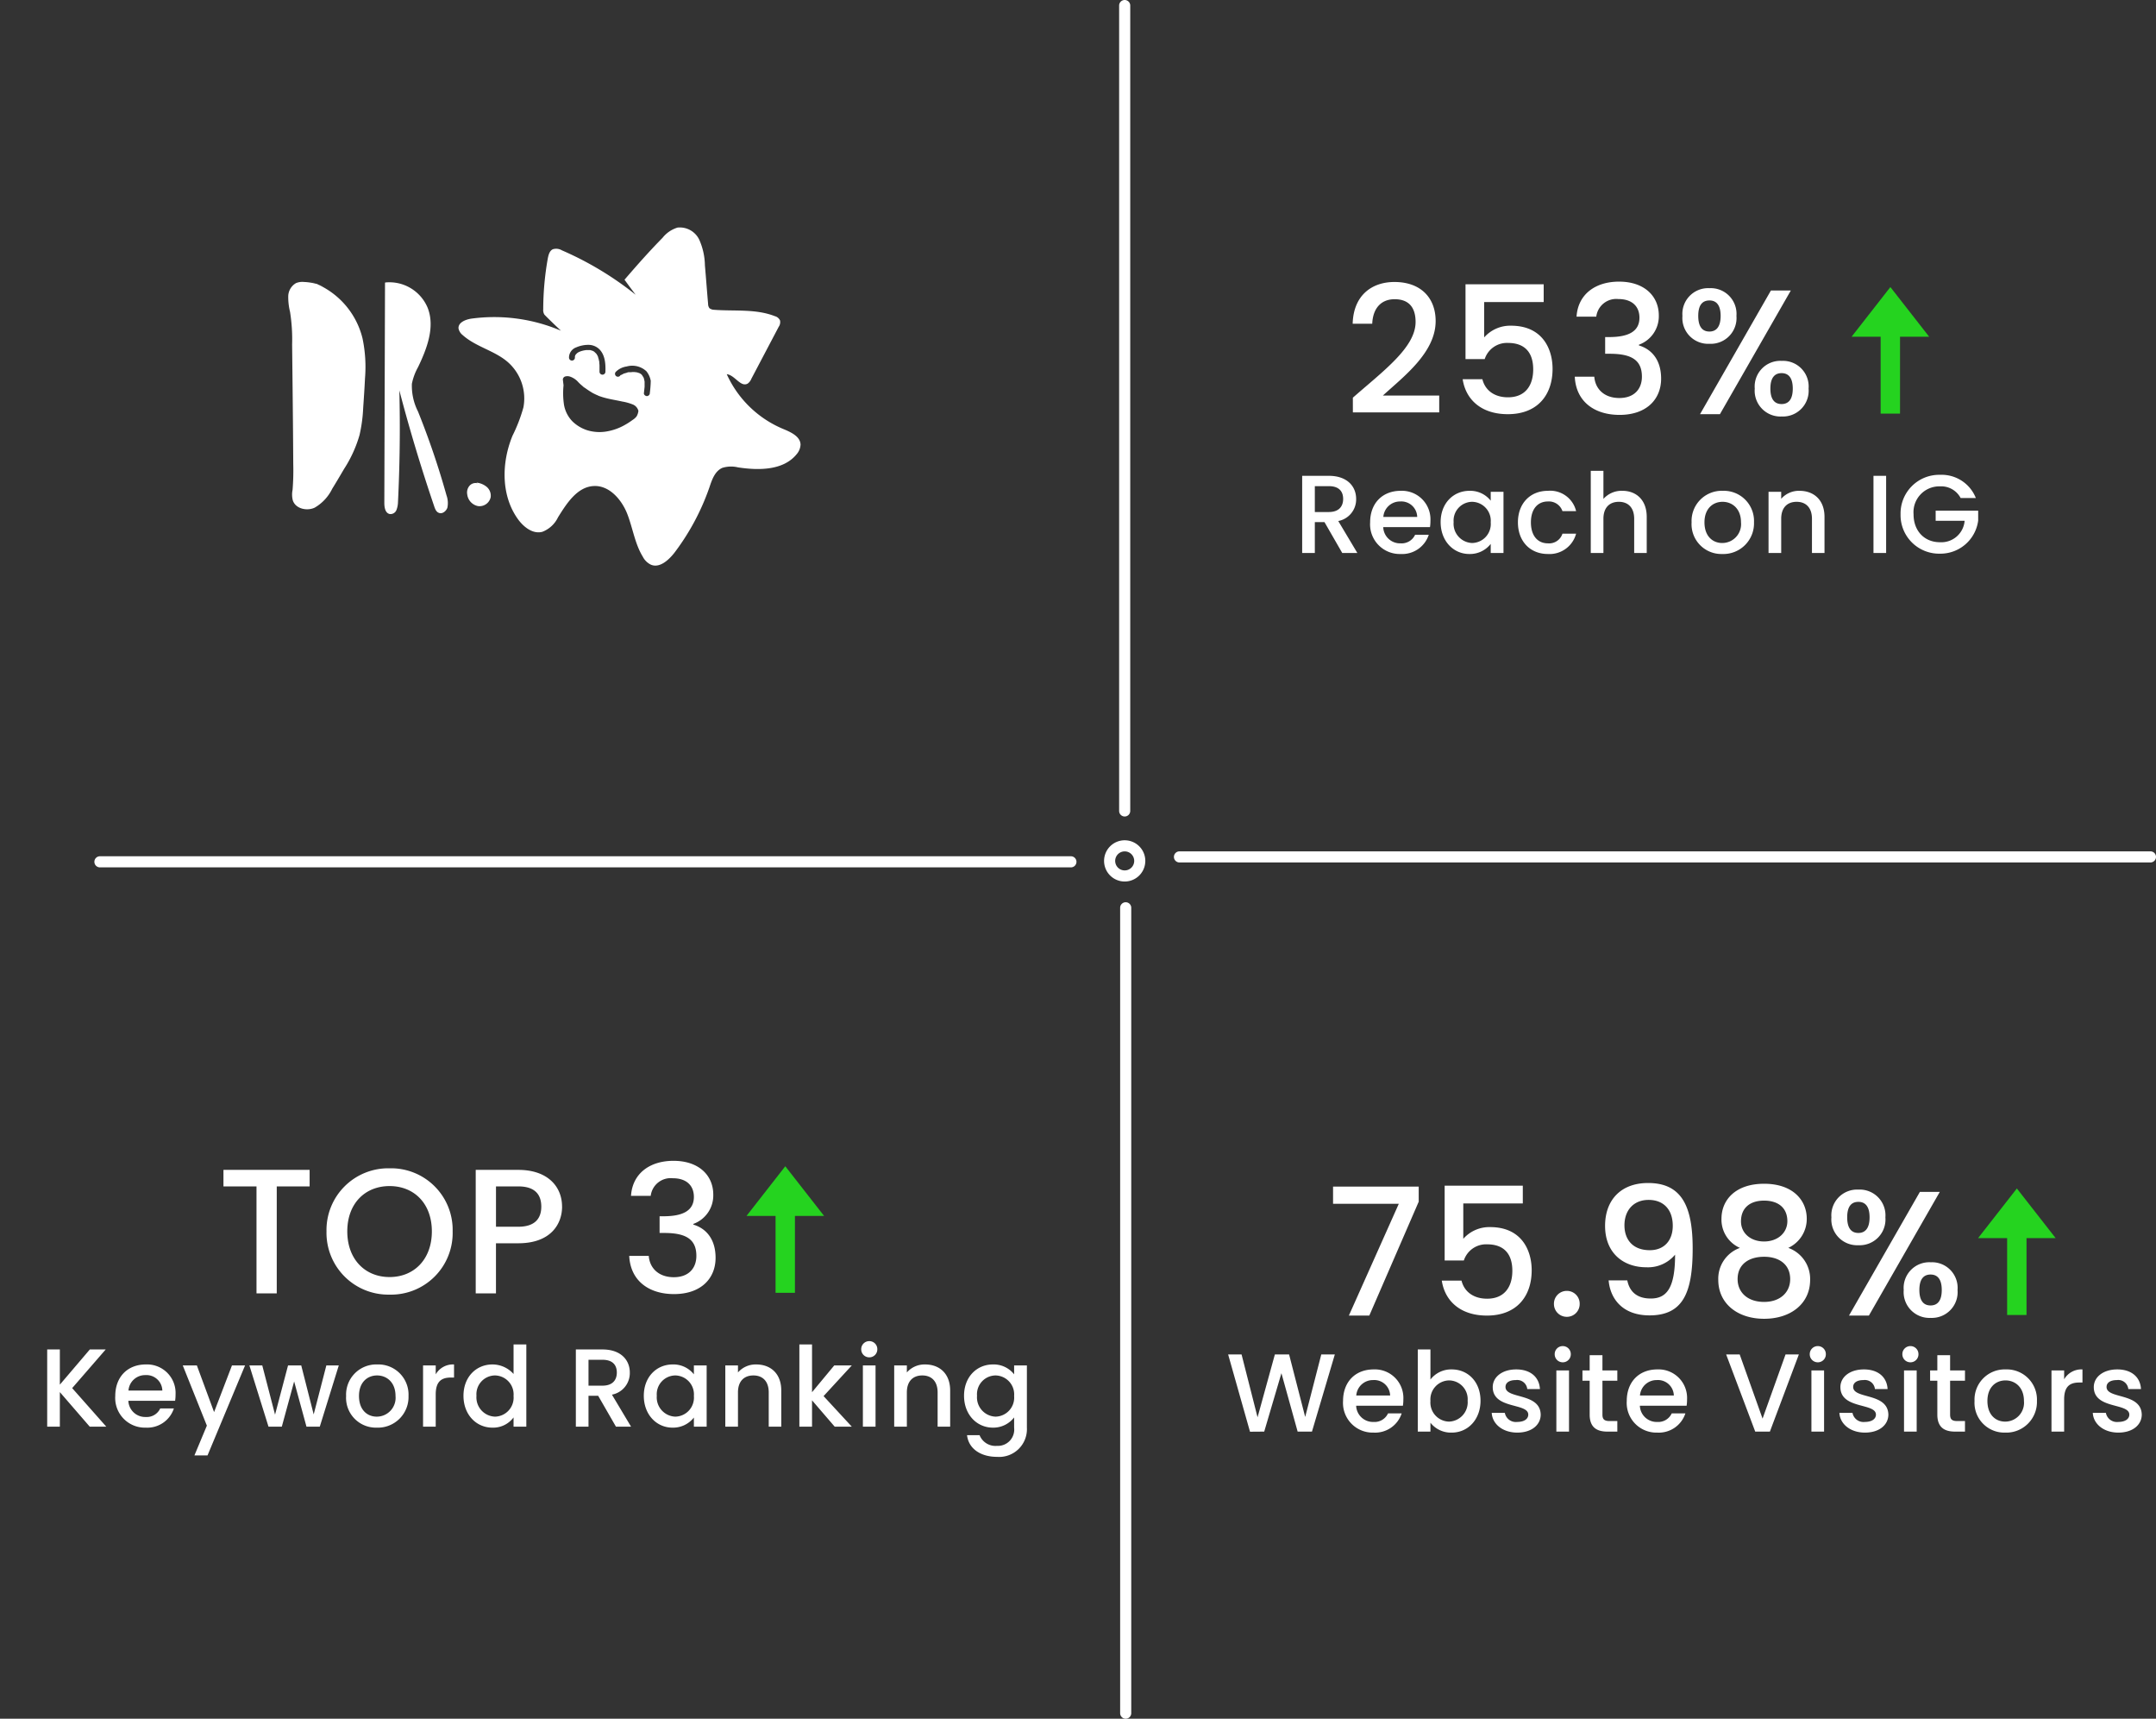 <svg xmlns="http://www.w3.org/2000/svg" width="388.331" height="309.528" viewBox="0 0 388.331 309.528"><rect x="0" y="0" width="388.331" height="309.528" fill="#333333" stroke="none"/><defs><style>.a{fill:#fff;}.b{fill:#25d31f;}.c{fill:none;}</style></defs><g transform="translate(3761 15323.623)"><g transform="translate(456)"><g transform="translate(-5157 -17187)"><g transform="translate(958 1864.377)"><path class="a" d="M174.888,1H0A1,1,0,0,1-1,0,1,1,0,0,1,0-1H174.888a1,1,0,0,1,1,1A1,1,0,0,1,174.888,1Z" transform="translate(0 154.206)"/><path class="a" d="M0,146.042a1,1,0,0,1-1-1V0A1,1,0,0,1,0-1,1,1,0,0,1,1,0V145.042A1,1,0,0,1,0,146.042Z" transform="translate(184.575 0)"/><path class="a" d="M3.713,2A1.713,1.713,0,1,0,5.427,3.713,1.715,1.715,0,0,0,3.713,2m0-2A3.713,3.713,0,1,1,0,3.713,3.713,3.713,0,0,1,3.713,0Z" transform="translate(180.862 150.328)"/></g><g transform="translate(1327.331 2171.905) rotate(180)"><path class="a" d="M174.888,1H0A1,1,0,0,1-1,0,1,1,0,0,1,0-1H174.888a1,1,0,0,1,1,1A1,1,0,0,1,174.888,1Z" transform="translate(0 154.206)"/><path class="a" d="M0,146.042a1,1,0,0,1-1-1V0A1,1,0,0,1,0-1,1,1,0,0,1,1,0V145.042A1,1,0,0,1,0,146.042Z" transform="translate(184.575 0)"/></g><g transform="translate(-30.957 956.968)"><g transform="translate(1324.607 981.877) rotate(180)"><g transform="translate(6.174 0.983)"><path class="b" d="M20.727,9.736h-3.49V23.577H11.986l6.989,8.946,6.987-8.946H20.727Z" transform="translate(-11.986 -9.736)"/></g></g><path class="a" d="M1.632-.32H17.184V-3.36H7.04c3.744-3.424,9.5-7.744,9.5-13.408,0-4.192-2.688-7.04-7.424-7.04-4.128,0-7.392,2.464-7.52,7.52H5.12c.1-2.624,1.472-4.416,4.032-4.416,2.72,0,3.776,1.664,3.776,4.1,0,4.576-5.792,8.8-11.3,13.632ZM21.92-23.392V-9.92h3.456a4.209,4.209,0,0,1,4.192-2.912c3.04,0,4.544,1.728,4.544,4.768,0,2.88-1.408,5.024-4.544,5.024C27.1-3.04,25.44-4.32,24.96-6.3H21.408C21.952-2.656,24.736,0,29.536,0,34.944,0,37.6-3.52,37.6-8.16c0-3.52-1.76-7.776-7.488-7.776a6.251,6.251,0,0,0-4.832,2.112v-6.368H36v-3.2Zm20,5.824h3.552a3.625,3.625,0,0,1,3.968-3.168c2.5,0,3.808,1.344,3.808,3.36,0,2.5-2.016,3.456-5.312,3.488h-.864v3.008H47.9c3.808,0,5.792,1.056,5.792,4.128,0,2.176-1.344,3.84-4.064,3.84-2.752,0-4.352-1.664-4.512-3.84H41.6c.224,4.576,3.648,6.88,8.064,6.88,4.864,0,7.488-2.816,7.488-6.528,0-3.232-1.568-5.248-4-5.984v-.128a5.449,5.449,0,0,0,3.584-5.28c0-3.392-2.528-6.08-7.168-6.08C45.312-23.872,42.176-21.6,41.92-17.568ZM60.992-17.7a4.646,4.646,0,0,0,4.864,5.024A4.646,4.646,0,0,0,70.72-17.7a4.636,4.636,0,0,0-4.864-4.992A4.636,4.636,0,0,0,60.992-17.7Zm4.864-2.784c1.216,0,2.016.8,2.016,2.784s-.8,2.816-2.016,2.816c-1.248,0-2.016-.832-2.016-2.816S64.608-20.48,65.856-20.48ZM64.16,0h3.584L80.512-22.272H76.928Zm9.856-4.608A4.646,4.646,0,0,0,78.88.416a4.638,4.638,0,0,0,4.832-5.024A4.612,4.612,0,0,0,78.88-9.6,4.62,4.62,0,0,0,74.016-4.608Zm4.832-2.784c1.216,0,2.016.8,2.016,2.784s-.8,2.784-2.016,2.784-2.016-.8-2.016-2.784S77.632-7.392,78.848-7.392Z" transform="translate(1213 981)"/><path class="a" d="M8.88-9.74c0,1.38-.8,2.36-2.58,2.36H3.78v-4.66H6.3C8.08-12.04,8.88-11.14,8.88-9.74ZM1.5-13.9V0H3.78V-5.56H5.52L8.72,0h2.72L8-5.76a3.956,3.956,0,0,0,3.22-3.98C11.22-12,9.6-13.9,6.3-13.9ZM19.14-9.28A2.862,2.862,0,0,1,22.22-6.5h-6.1A3,3,0,0,1,19.14-9.28Zm5.16,6H21.84a2.668,2.668,0,0,1-2.6,1.54A3.031,3.031,0,0,1,16.1-4.66h8.42a7.034,7.034,0,0,0,.08-1.12,5.139,5.139,0,0,0-5.36-5.42c-3.26,0-5.5,2.22-5.5,5.68a5.346,5.346,0,0,0,5.5,5.7A5.035,5.035,0,0,0,24.3-3.28Zm2.14-2.28c0,3.4,2.3,5.74,5.16,5.74a4.743,4.743,0,0,0,3.86-1.82V0h2.3V-11.02h-2.3v1.6a4.691,4.691,0,0,0-3.82-1.78C28.74-11.2,26.44-8.96,26.44-5.56Zm9.02.04A3.424,3.424,0,0,1,32.12-1.8a3.472,3.472,0,0,1-3.34-3.76,3.381,3.381,0,0,1,3.34-3.66A3.417,3.417,0,0,1,35.46-5.52Zm4.9,0c0,3.46,2.24,5.7,5.4,5.7a4.95,4.95,0,0,0,5.08-3.66H48.38a2.517,2.517,0,0,1-2.62,1.74c-1.84,0-3.06-1.36-3.06-3.78,0-2.4,1.22-3.76,3.06-3.76a2.575,2.575,0,0,1,2.62,1.74h2.46a4.794,4.794,0,0,0-5.08-3.66C42.6-11.2,40.36-8.96,40.36-5.52ZM53.48,0h2.28V-6.16c0-2.02,1.1-3.06,2.78-3.06,1.66,0,2.76,1.04,2.76,3.06V0h2.26V-6.5c0-3.08-1.92-4.7-4.38-4.7a4.368,4.368,0,0,0-3.42,1.46V-14.8H53.48Zm29.4-5.52a5.435,5.435,0,0,0-5.62-5.68,5.435,5.435,0,0,0-5.62,5.68A5.373,5.373,0,0,0,77.16.18,5.52,5.52,0,0,0,82.88-5.52Zm-8.92,0c0-2.5,1.54-3.7,3.26-3.7,1.7,0,3.32,1.2,3.32,3.7A3.394,3.394,0,0,1,77.16-1.8C75.44-1.8,73.96-3.02,73.96-5.52ZM93.32,0h2.26V-6.5c0-3.08-1.94-4.7-4.52-4.7a4.239,4.239,0,0,0-3.28,1.44v-1.26H85.5V0h2.28V-6.16c0-2.02,1.1-3.06,2.78-3.06,1.66,0,2.76,1.04,2.76,3.06ZM104.4,0h2.28V-13.9H104.4Zm11.98-14.08a6.953,6.953,0,0,0-7.1,7.1,6.941,6.941,0,0,0,7.1,7.1,6.853,6.853,0,0,0,6.88-5.96V-7.62H115.6V-5.8h5.22a4.209,4.209,0,0,1-4.44,3.86c-2.76,0-4.76-1.98-4.76-5.04A4.65,4.65,0,0,1,116.38-12a3.951,3.951,0,0,1,3.72,2.1h2.74A6.626,6.626,0,0,0,116.38-14.08Z" transform="translate(1204 1006)"/></g><g transform="translate(-230 1115.303)"><g transform="translate(1324.607 981.877) rotate(180)"><g transform="translate(6.174 0.983)"><path class="b" d="M20.727,9.736h-3.49V23.577H11.986l6.989,8.946,6.987-8.946H20.727Z" transform="translate(-11.986 -9.736)"/></g></g><path class="a" d="M1.248-19.264H7.2V0h3.648V-19.264h5.92V-22.24H1.248Zm41.28,8.1a11.087,11.087,0,0,0-11.36-11.36,11.124,11.124,0,0,0-11.36,11.36A11.132,11.132,0,0,0,31.168.224,11.094,11.094,0,0,0,42.528-11.168Zm-18.976,0c0-5.024,3.2-8.16,7.616-8.16s7.616,3.136,7.616,8.16-3.2,8.224-7.616,8.224S23.552-6.144,23.552-11.168ZM50.336-12v-7.264h4.032c2.848,0,4.128,1.344,4.128,3.648,0,2.24-1.28,3.616-4.128,3.616Zm11.9-3.616c0-3.616-2.592-6.624-7.872-6.624h-7.68V0h3.648V-9.024h4.032C60.16-9.024,62.24-12.448,62.24-15.616Zm12.416-1.952h3.552a3.625,3.625,0,0,1,3.968-3.168c2.5,0,3.808,1.344,3.808,3.36,0,2.5-2.016,3.456-5.312,3.488h-.864v3.008h.832c3.808,0,5.792,1.056,5.792,4.128,0,2.176-1.344,3.84-4.064,3.84-2.752,0-4.352-1.664-4.512-3.84h-3.52C74.56-2.176,77.984.128,82.4.128c4.864,0,7.488-2.816,7.488-6.528,0-3.232-1.568-5.248-4-5.984v-.128a5.449,5.449,0,0,0,3.584-5.28c0-3.392-2.528-6.08-7.168-6.08C78.048-23.872,74.912-21.6,74.656-17.568Z" transform="translate(1209 981)"/><path class="a" d="M9.16,0h2.98L6-6.94l6.04-6.96H9.18L3.78-7.56V-13.9H1.5V0H3.78V-6.22Zm10-9.28A2.862,2.862,0,0,1,22.24-6.5h-6.1A3,3,0,0,1,19.16-9.28Zm5.16,6H21.86a2.668,2.668,0,0,1-2.6,1.54,3.031,3.031,0,0,1-3.14-2.92h8.42a7.034,7.034,0,0,0,.08-1.12,5.139,5.139,0,0,0-5.36-5.42c-3.26,0-5.5,2.22-5.5,5.68a5.346,5.346,0,0,0,5.5,5.7A5.035,5.035,0,0,0,24.32-3.28Zm7.24.66-3.1-8.4H25.92L30.26-.18,28.02,5.18h2.36l6.76-16.2H34.78ZM41.36,0h2.4l2.22-8.14L48.2,0h2.4l3.42-11.02H51.78L49.5-2.2l-2.24-8.82H44.88L42.54-2.16l-2.3-8.86H37.92ZM66.58-5.52a5.435,5.435,0,0,0-5.62-5.68,5.435,5.435,0,0,0-5.62,5.68A5.373,5.373,0,0,0,60.86.18,5.52,5.52,0,0,0,66.58-5.52Zm-8.92,0c0-2.5,1.54-3.7,3.26-3.7,1.7,0,3.32,1.2,3.32,3.7A3.394,3.394,0,0,1,60.86-1.8C59.14-1.8,57.66-3.02,57.66-5.52ZM71.48-5.8c0-2.34,1.04-3.04,2.72-3.04h.58V-11.2a3.59,3.59,0,0,0-3.3,1.78v-1.6H69.2V0h2.28Zm5,.24c0,3.4,2.3,5.74,5.2,5.74A4.569,4.569,0,0,0,85.5-1.66V0h2.3V-14.8H85.5v5.32a5.076,5.076,0,0,0-3.8-1.72C78.78-11.2,76.48-8.96,76.48-5.56Zm9.02.04A3.424,3.424,0,0,1,82.16-1.8a3.472,3.472,0,0,1-3.34-3.76,3.381,3.381,0,0,1,3.34-3.66A3.417,3.417,0,0,1,85.5-5.52Zm18.6-4.22c0,1.38-.8,2.36-2.58,2.36H99v-4.66h2.52C103.3-12.04,104.1-11.14,104.1-9.74ZM96.72-13.9V0H99V-5.56h1.74L103.94,0h2.72l-3.44-5.76a3.956,3.956,0,0,0,3.22-3.98c0-2.26-1.62-4.16-4.92-4.16Zm12.24,8.34c0,3.4,2.3,5.74,5.16,5.74a4.743,4.743,0,0,0,3.86-1.82V0h2.3V-11.02h-2.3v1.6a4.691,4.691,0,0,0-3.82-1.78C111.26-11.2,108.96-8.96,108.96-5.56Zm9.02.04a3.424,3.424,0,0,1-3.34,3.72,3.472,3.472,0,0,1-3.34-3.76,3.381,3.381,0,0,1,3.34-3.66A3.417,3.417,0,0,1,117.98-5.52ZM131.46,0h2.26V-6.5c0-3.08-1.94-4.7-4.52-4.7a4.239,4.239,0,0,0-3.28,1.44v-1.26h-2.28V0h2.28V-6.16c0-2.02,1.1-3.06,2.78-3.06,1.66,0,2.76,1.04,2.76,3.06Zm5.52,0h2.28V-4.74L143.34,0h3.08l-5.08-5.5,5.08-5.52h-3.16l-4,4.82v-8.6h-2.28Zm11.44,0h2.28V-11.02h-2.28Zm1.16-12.48a1.439,1.439,0,0,0,1.44-1.46,1.439,1.439,0,0,0-1.44-1.46,1.443,1.443,0,0,0-1.46,1.46A1.443,1.443,0,0,0,149.58-12.48ZM161.88,0h2.26V-6.5c0-3.08-1.94-4.7-4.52-4.7a4.239,4.239,0,0,0-3.28,1.44v-1.26h-2.28V0h2.28V-6.16c0-2.02,1.1-3.06,2.78-3.06,1.66,0,2.76,1.04,2.76,3.06Zm4.76-5.56c0,3.4,2.3,5.74,5.2,5.74a4.731,4.731,0,0,0,3.82-1.84V.18a2.936,2.936,0,0,1-3.08,3.28,3.072,3.072,0,0,1-3.14-1.92h-2.26c.28,2.44,2.46,3.9,5.4,3.9A5,5,0,0,0,177.96.18v-11.2h-2.3v1.6a4.668,4.668,0,0,0-3.82-1.78C168.94-11.2,166.64-8.96,166.64-5.56Zm9.02.04a3.424,3.424,0,0,1-3.34,3.72,3.472,3.472,0,0,1-3.34-3.76,3.381,3.381,0,0,1,3.34-3.66A3.417,3.417,0,0,1,175.66-5.52Z" transform="translate(1177 1005)"/></g><g transform="translate(-17.174 1115.303)"><g transform="translate(1333.607 985.877) rotate(180)"><g transform="translate(6.174 0.983)"><path class="b" d="M20.727,9.736h-3.49V23.577H11.986l6.989,8.946,6.987-8.946H20.727Z" transform="translate(-11.986 -9.736)"/></g></g><path class="a" d="M1.28-23.232v3.1H13.12L4.128,0h3.68l8.9-20.512v-2.72Zm20.1-.16V-9.92h3.456a4.209,4.209,0,0,1,4.192-2.912c3.04,0,4.544,1.728,4.544,4.768,0,2.88-1.408,5.024-4.544,5.024C26.56-3.04,24.9-4.32,24.416-6.3H20.864C21.408-2.656,24.192,0,28.992,0c5.408,0,8.064-3.52,8.064-8.16,0-3.52-1.76-7.776-7.488-7.776a6.251,6.251,0,0,0-4.832,2.112v-6.368h10.72v-3.2ZM45.7-2.112a2.3,2.3,0,0,0-2.3-2.336,2.309,2.309,0,0,0-2.336,2.336A2.309,2.309,0,0,0,43.392.224,2.3,2.3,0,0,0,45.7-2.112Zm5.216-4.224c.288,3.328,2.528,6.3,7.36,6.3,6.112,0,7.776-4.192,7.776-12.064,0-7.648-2.016-11.776-8.032-11.776-4.9,0-7.744,3.072-7.744,7.712C50.272-11.232,53.6-8.7,57.7-8.7a6.345,6.345,0,0,0,5.184-2.272c0,5.952-1.472,7.9-4.384,7.9-2.432,0-3.808-1.184-4.224-3.264Zm7.424-5.44c-3.232,0-4.576-2.08-4.576-4.48,0-2.688,1.632-4.576,4.352-4.576,2.656,0,4.352,1.7,4.352,4.672C62.464-13.536,60.928-11.776,58.336-11.776Zm16.224-.416a5.892,5.892,0,0,0-3.9,5.76c0,4.256,3.456,7.008,8.256,7.008,4.832,0,8.288-2.752,8.288-7.008a5.935,5.935,0,0,0-3.936-5.76,5.738,5.738,0,0,0,3.328-5.248c0-3.36-2.528-6.3-7.68-6.3s-7.68,2.912-7.68,6.3A5.553,5.553,0,0,0,74.56-12.192Zm4.352-1.152c-2.432,0-4.16-1.5-4.16-3.616,0-2.464,1.664-3.744,4.16-3.744,2.56,0,4.192,1.312,4.192,3.712C83.1-14.88,81.344-13.344,78.912-13.344Zm0,2.752c2.752,0,4.7,1.408,4.7,4.032,0,2.336-1.76,4.1-4.7,4.1-2.976,0-4.768-1.728-4.768-4.1C74.144-9.28,76.224-10.592,78.912-10.592ZM91.04-17.7A4.646,4.646,0,0,0,95.9-12.672a4.646,4.646,0,0,0,4.864-5.024A4.636,4.636,0,0,0,95.9-22.688,4.636,4.636,0,0,0,91.04-17.7ZM95.9-20.48c1.216,0,2.016.8,2.016,2.784s-.8,2.816-2.016,2.816c-1.248,0-2.016-.832-2.016-2.816S94.656-20.48,95.9-20.48ZM94.208,0h3.584L110.56-22.272h-3.584Zm9.856-4.608A4.646,4.646,0,0,0,108.928.416a4.638,4.638,0,0,0,4.832-5.024A4.612,4.612,0,0,0,108.928-9.6,4.62,4.62,0,0,0,104.064-4.608ZM108.9-7.392c1.216,0,2.016.8,2.016,2.784s-.8,2.784-2.016,2.784-2.016-.8-2.016-2.784S107.68-7.392,108.9-7.392Z" transform="translate(1196 984.999)"/><path class="a" d="M4.32.02,6.88,0l3.1-10.52L12.9,0h2.58L19.6-13.9H17.16L14.26-2.64,11.36-13.9H8.8L5.68-2.58,2.8-13.9H.38Zm22.16-9.3A2.862,2.862,0,0,1,29.56-6.5h-6.1A3,3,0,0,1,26.48-9.28Zm5.16,6H29.18a2.668,2.668,0,0,1-2.6,1.54,3.031,3.031,0,0,1-3.14-2.92h8.42a7.034,7.034,0,0,0,.08-1.12,5.139,5.139,0,0,0-5.36-5.42c-3.26,0-5.5,2.22-5.5,5.68a5.346,5.346,0,0,0,5.5,5.7A5.035,5.035,0,0,0,31.64-3.28Zm5.18-6.1V-14.8H34.54V0h2.28V-1.6A4.683,4.683,0,0,0,40.66.18c2.9,0,5.18-2.34,5.18-5.74s-2.26-5.64-5.18-5.64A4.711,4.711,0,0,0,36.82-9.38Zm6.7,3.82A3.475,3.475,0,0,1,40.16-1.8a3.435,3.435,0,0,1-3.34-3.72,3.429,3.429,0,0,1,3.34-3.7A3.384,3.384,0,0,1,43.52-5.56ZM56.68-3.08c-.12-3.98-6.34-2.74-6.34-4.96,0-.74.64-1.24,1.86-1.24a1.823,1.823,0,0,1,2.06,1.62h2.28c-.12-2.2-1.76-3.54-4.26-3.54-2.6,0-4.24,1.42-4.24,3.18,0,4.04,6.4,2.8,6.4,4.96,0,.76-.7,1.32-2.02,1.32a2.011,2.011,0,0,1-2.2-1.64H47.86c.1,2,1.96,3.56,4.6,3.56C55.06.18,56.68-1.22,56.68-3.08ZM59.5,0h2.28V-11.02H59.5Zm1.16-12.48a1.439,1.439,0,0,0,1.44-1.46,1.439,1.439,0,0,0-1.44-1.46,1.443,1.443,0,0,0-1.46,1.46A1.443,1.443,0,0,0,60.66-12.48ZM65.5-3.06C65.5-.82,66.72,0,68.68,0h1.8V-1.9h-1.4c-.96,0-1.28-.34-1.28-1.16v-6.1h2.68v-1.86H67.8v-2.74H65.5v2.74H64.2v1.86h1.3ZM77.58-9.28A2.862,2.862,0,0,1,80.66-6.5h-6.1A3,3,0,0,1,77.58-9.28Zm5.16,6H80.28a2.668,2.668,0,0,1-2.6,1.54,3.031,3.031,0,0,1-3.14-2.92h8.42a7.033,7.033,0,0,0,.08-1.12,5.139,5.139,0,0,0-5.36-5.42c-3.26,0-5.5,2.22-5.5,5.68a5.346,5.346,0,0,0,5.5,5.7A5.035,5.035,0,0,0,82.74-3.28Zm13.9.94L92.52-13.9H90.08L95.32,0h2.64l5.22-13.9h-2.4ZM105.44,0h2.28V-11.02h-2.28Zm1.16-12.48a1.439,1.439,0,0,0,1.44-1.46,1.439,1.439,0,0,0-1.44-1.46,1.443,1.443,0,0,0-1.46,1.46A1.443,1.443,0,0,0,106.6-12.48Zm12.7,9.4c-.12-3.98-6.34-2.74-6.34-4.96,0-.74.64-1.24,1.86-1.24a1.823,1.823,0,0,1,2.06,1.62h2.28c-.12-2.2-1.76-3.54-4.26-3.54-2.6,0-4.24,1.42-4.24,3.18,0,4.04,6.4,2.8,6.4,4.96,0,.76-.7,1.32-2.02,1.32a2.011,2.011,0,0,1-2.2-1.64h-2.36c.1,2,1.96,3.56,4.6,3.56C117.68.18,119.3-1.22,119.3-3.08ZM122.12,0h2.28V-11.02h-2.28Zm1.16-12.48a1.439,1.439,0,0,0,1.44-1.46,1.439,1.439,0,0,0-1.44-1.46,1.443,1.443,0,0,0-1.46,1.46A1.443,1.443,0,0,0,123.28-12.48Zm4.84,9.42c0,2.24,1.22,3.06,3.18,3.06h1.8V-1.9h-1.4c-.96,0-1.28-.34-1.28-1.16v-6.1h2.68v-1.86h-2.68v-2.74h-2.3v2.74h-1.3v1.86h1.3Zm17.94-2.46a5.435,5.435,0,0,0-5.62-5.68,5.435,5.435,0,0,0-5.62,5.68,5.373,5.373,0,0,0,5.52,5.7A5.52,5.52,0,0,0,146.06-5.52Zm-8.92,0c0-2.5,1.54-3.7,3.26-3.7,1.7,0,3.32,1.2,3.32,3.7a3.394,3.394,0,0,1-3.38,3.72C138.62-1.8,137.14-3.02,137.14-5.52Zm13.82-.28c0-2.34,1.04-3.04,2.72-3.04h.58V-11.2a3.59,3.59,0,0,0-3.3,1.78v-1.6h-2.28V0h2.28Zm13.98,2.72c-.12-3.98-6.34-2.74-6.34-4.96,0-.74.64-1.24,1.86-1.24a1.823,1.823,0,0,1,2.06,1.62h2.28c-.12-2.2-1.76-3.54-4.26-3.54-2.6,0-4.24,1.42-4.24,3.18,0,4.04,6.4,2.8,6.4,4.96,0,.76-.7,1.32-2.02,1.32a2.011,2.011,0,0,1-2.2-1.64h-2.36c.1,2,1.96,3.56,4.6,3.56C163.32.18,164.94-1.22,164.94-3.08Z" transform="translate(1178 1005.894)"/></g></g><g transform="translate(-4217.613 -15309.4)"><rect class="c" width="196" height="116" transform="translate(0.613 -0.599)"/><path class="a" d="M80.452,112.223a1.443,1.443,0,0,0-1.476.451,1.849,1.849,0,0,0-.41,1.517,2.443,2.443,0,0,0,1.927,2.133,2.054,2.054,0,0,0,2.3-1.6,2.083,2.083,0,0,0-.7-1.845,3.388,3.388,0,0,0-1.886-.779" transform="translate(6.199 -39.407)"/><path class="a" d="M6.292,24.6a9.814,9.814,0,0,0-3.445-.779,3.017,3.017,0,0,0-1.476.205A2.8,2.8,0,0,0-.023,26.366,11.112,11.112,0,0,0,.3,29.2,31.532,31.532,0,0,1,.674,35.1c.082,7.177.164,14.354.205,21.531a43.716,43.716,0,0,1-.123,4.634A4.189,4.189,0,0,0,.8,63.152c.492,1.517,2.543,1.969,3.937,1.312a7.939,7.939,0,0,0,3.158-3.4c.738-1.189,1.435-2.379,2.133-3.568a22.848,22.848,0,0,0,2.789-6.111,26.957,26.957,0,0,0,.656-4.839c.123-1.8.246-3.609.328-5.372a25,25,0,0,0-.451-7.218A14.461,14.461,0,0,0,3.873,23.7" transform="translate(52.554 12.739)"/><path class="a" d="M42.323,24.166c-.041,13.205-.082,26.452-.123,39.657,0,.82.164,1.845.984,2.01a1.16,1.16,0,0,0,1.189-.7,4.26,4.26,0,0,0,.287-1.435c.328-6.726.41-13.41.246-20.136,1.845,7.054,3.937,13.985,6.275,20.874.164.492.369,1.025.861,1.189.615.246,1.312-.328,1.517-.943A4.123,4.123,0,0,0,53.4,62.47,145.3,145.3,0,0,0,48.27,47.378a10.252,10.252,0,0,1-1.107-5,10.165,10.165,0,0,1,1.107-2.994c1.6-3.322,3.076-7.177,1.763-10.622a7.459,7.459,0,0,0-7.628-4.634" transform="translate(27.637 12.519)"/><path class="a" d="M150.9,81.3Z" transform="translate(-36.484 -21.239)"/><path class="a" d="M150.8,80.856Z" transform="translate(-36.426 -20.959)"/><path class="a" d="M150.9,81.4Z" transform="translate(-36.484 -21.298)"/><path class="a" d="M151,81.2Z" transform="translate(-36.544 -21.18)"/><path class="a" d="M125.856,56.6c-.041,0-.041.041,0,0C125.815,56.641,125.815,56.6,125.856,56.6Z" transform="translate(-21.693 -6.668)"/><path class="a" d="M125.7,57.1Z" transform="translate(-21.619 -6.963)"/><path class="a" d="M151,81.2Z" transform="translate(-36.544 -21.18)"/><path class="a" d="M150.8,80.9Z" transform="translate(-36.426 -21.003)"/><path class="a" d="M151,81.3Z" transform="translate(-36.544 -21.239)"/><path class="a" d="M154.5,64.2Z" transform="translate(-38.608 -11.151)"/><path class="a" d="M146,64.656Z" transform="translate(-33.594 -11.402)"/><path class="a" d="M154.6,64.3Z" transform="translate(-38.668 -11.21)"/><path class="a" d="M136.393,39.1c-.041-1.476-1.763-2.256-3.158-2.83a19.311,19.311,0,0,1-10.13-9.843c1.435.123,2.5,2.42,3.773,1.681a1.944,1.944,0,0,0,.656-.861l4.921-9.35a1.491,1.491,0,0,0,.246-1.148,1.407,1.407,0,0,0-.943-.779c-3.445-1.353-7.259-.861-10.95-1.148a1.417,1.417,0,0,1-.82-.287,1.262,1.262,0,0,1-.246-.779c-.205-2.3-.369-4.634-.574-6.931a11.763,11.763,0,0,0-1.025-4.634,3.873,3.873,0,0,0-3.9-2.174,5.462,5.462,0,0,0-2.707,1.845c-2.379,2.42-4.634,4.962-6.849,7.546.656.9,1.312,1.8,2.01,2.707a58.415,58.415,0,0,0-13.287-8,2.02,2.02,0,0,0-1.6-.205c-.615.246-.82,1.025-.943,1.681a53.023,53.023,0,0,0-.82,9.145,1.525,1.525,0,0,0,.205.943c.164.205,2.01,2.01,2.994,2.912a30.684,30.684,0,0,0-16.158-2.174c-1.066.164-2.379.7-2.3,1.763a2.038,2.038,0,0,0,.738,1.189c2.42,2.174,5.906,2.83,8.284,5a8.706,8.706,0,0,1,2.666,8.038A28.353,28.353,0,0,1,84.514,37.5c-2.01,4.88-2.092,10.827,1.025,15.092,1.025,1.394,2.666,2.666,4.347,2.215a5.189,5.189,0,0,0,2.83-2.625c1.558-2.5,3.445-5.454,6.4-5.618,2.789-.164,5,2.379,6.029,4.921,1.025,2.584,1.394,5.454,2.83,7.792a3.236,3.236,0,0,0,1.435,1.435c1.558.7,3.2-.779,4.265-2.133a42.563,42.563,0,0,0,6.316-11.811c.451-1.353.984-2.912,2.338-3.486a5.34,5.34,0,0,1,2.789-.082c3.732.574,8.2.574,10.581-2.379A2.824,2.824,0,0,0,136.393,39.1ZM96,21.588a4.957,4.957,0,0,1,1.025-.328,5.091,5.091,0,0,1,1.107-.123,2.818,2.818,0,0,1,2.01.779c1.066,1.066,1.148,2.666,1.107,4.06a.533.533,0,0,1-1.066,0V24.828c0-.164-.041-.328-.041-.533v-.082a.31.31,0,0,0-.041-.164c0-.082-.041-.164-.041-.246-.041-.123-.082-.287-.123-.41v-.041c0-.041-.041-.082-.041-.123-.041-.041-.041-.123-.082-.164-.041-.082-.082-.123-.123-.205,0-.041-.041-.041-.041-.082l-.041-.041-.123-.123-.123-.123c-.041-.041-.082-.041-.082-.082h0c-.041-.041-.082-.041-.123-.082a.311.311,0,0,0-.164-.082.04.04,0,0,1-.041-.041h-.041c-.082-.041-.164-.041-.246-.082a.151.151,0,0,1-.123-.041h-.82c-.164.041-.287.041-.451.082s-.328.082-.451.123c-.082.041-.123.041-.205.082h0c-.041,0-.082.041-.123.041-.082.041-.123.082-.205.123-.041.041-.082.041-.123.082h0l-.123.123-.082.082c-.041.041-.082.123-.123.164a.143.143,0,0,0-.041.082v.041a.37.37,0,0,0-.041.205v.123a.533.533,0,0,1-1.066,0A1.952,1.952,0,0,1,96,21.588Zm10.868,12.426a2.83,2.83,0,0,1-.738.656,13.007,13.007,0,0,1-1.476.943,9.918,9.918,0,0,1-3.363,1.148,7.582,7.582,0,0,1-3.322-.246,6.825,6.825,0,0,1-2.666-1.6,5.662,5.662,0,0,1-1.517-2.994,14.175,14.175,0,0,1-.082-3.486c-.041-.369-.082-.7-.123-1.066a.608.608,0,0,1,.41-.533,1.489,1.489,0,0,1,.943.041,3.47,3.47,0,0,1,1.435.984,7.874,7.874,0,0,0,.615.574c.123.082.205.205.328.287.041.041.123.082.164.123.041,0,.041.041.082.041h0c.451.328.943.656,1.435.943.246.123.492.246.779.369a.143.143,0,0,1,.082.041c.041,0,.041,0,.082.041.082.041.123.041.205.082l.369.123c1.23.41,2.5.574,3.773.861a9.03,9.03,0,0,1,1.8.492,1.7,1.7,0,0,1,1.107,1.189A2.54,2.54,0,0,1,106.865,34.014Zm2.379-4.183a.543.543,0,0,1-.533.533c-.246,0-.574-.246-.533-.533.041-.369.082-.738.123-1.148V27.74c-.041-.123-.041-.246-.082-.369,0-.041-.041-.123-.041-.164v-.041l-.041-.082a.893.893,0,0,0-.205-.328c0-.041-.041-.041-.041-.082v-.041l-.082-.082-.164-.164h0a.04.04,0,0,1-.041-.041h-.041a1.228,1.228,0,0,0-.328-.164h-.041a.143.143,0,0,1-.082-.041c-.041,0-.123-.041-.164-.041-.082,0-.123-.041-.205-.041h-.082a2.483,2.483,0,0,0-.779,0h-.41a.773.773,0,0,0-.328.082c-.123.041-.287.082-.41.123-.041,0-.123.041-.164.041h0a.143.143,0,0,0-.082.041c-.123.082-.246.123-.369.205h-.082c-.041.041-.123.082-.164.164a.522.522,0,1,1-.738-.738,3.434,3.434,0,0,1,1.928-.943,3.741,3.741,0,0,1,3.568.861,3.874,3.874,0,0,1,.779,1.722A20.1,20.1,0,0,1,109.244,29.831Z" transform="translate(8.411 26.745)"/><path class="a" d="M145.974,64.7Z" transform="translate(-33.567 -11.446)"/></g></g></g></svg>